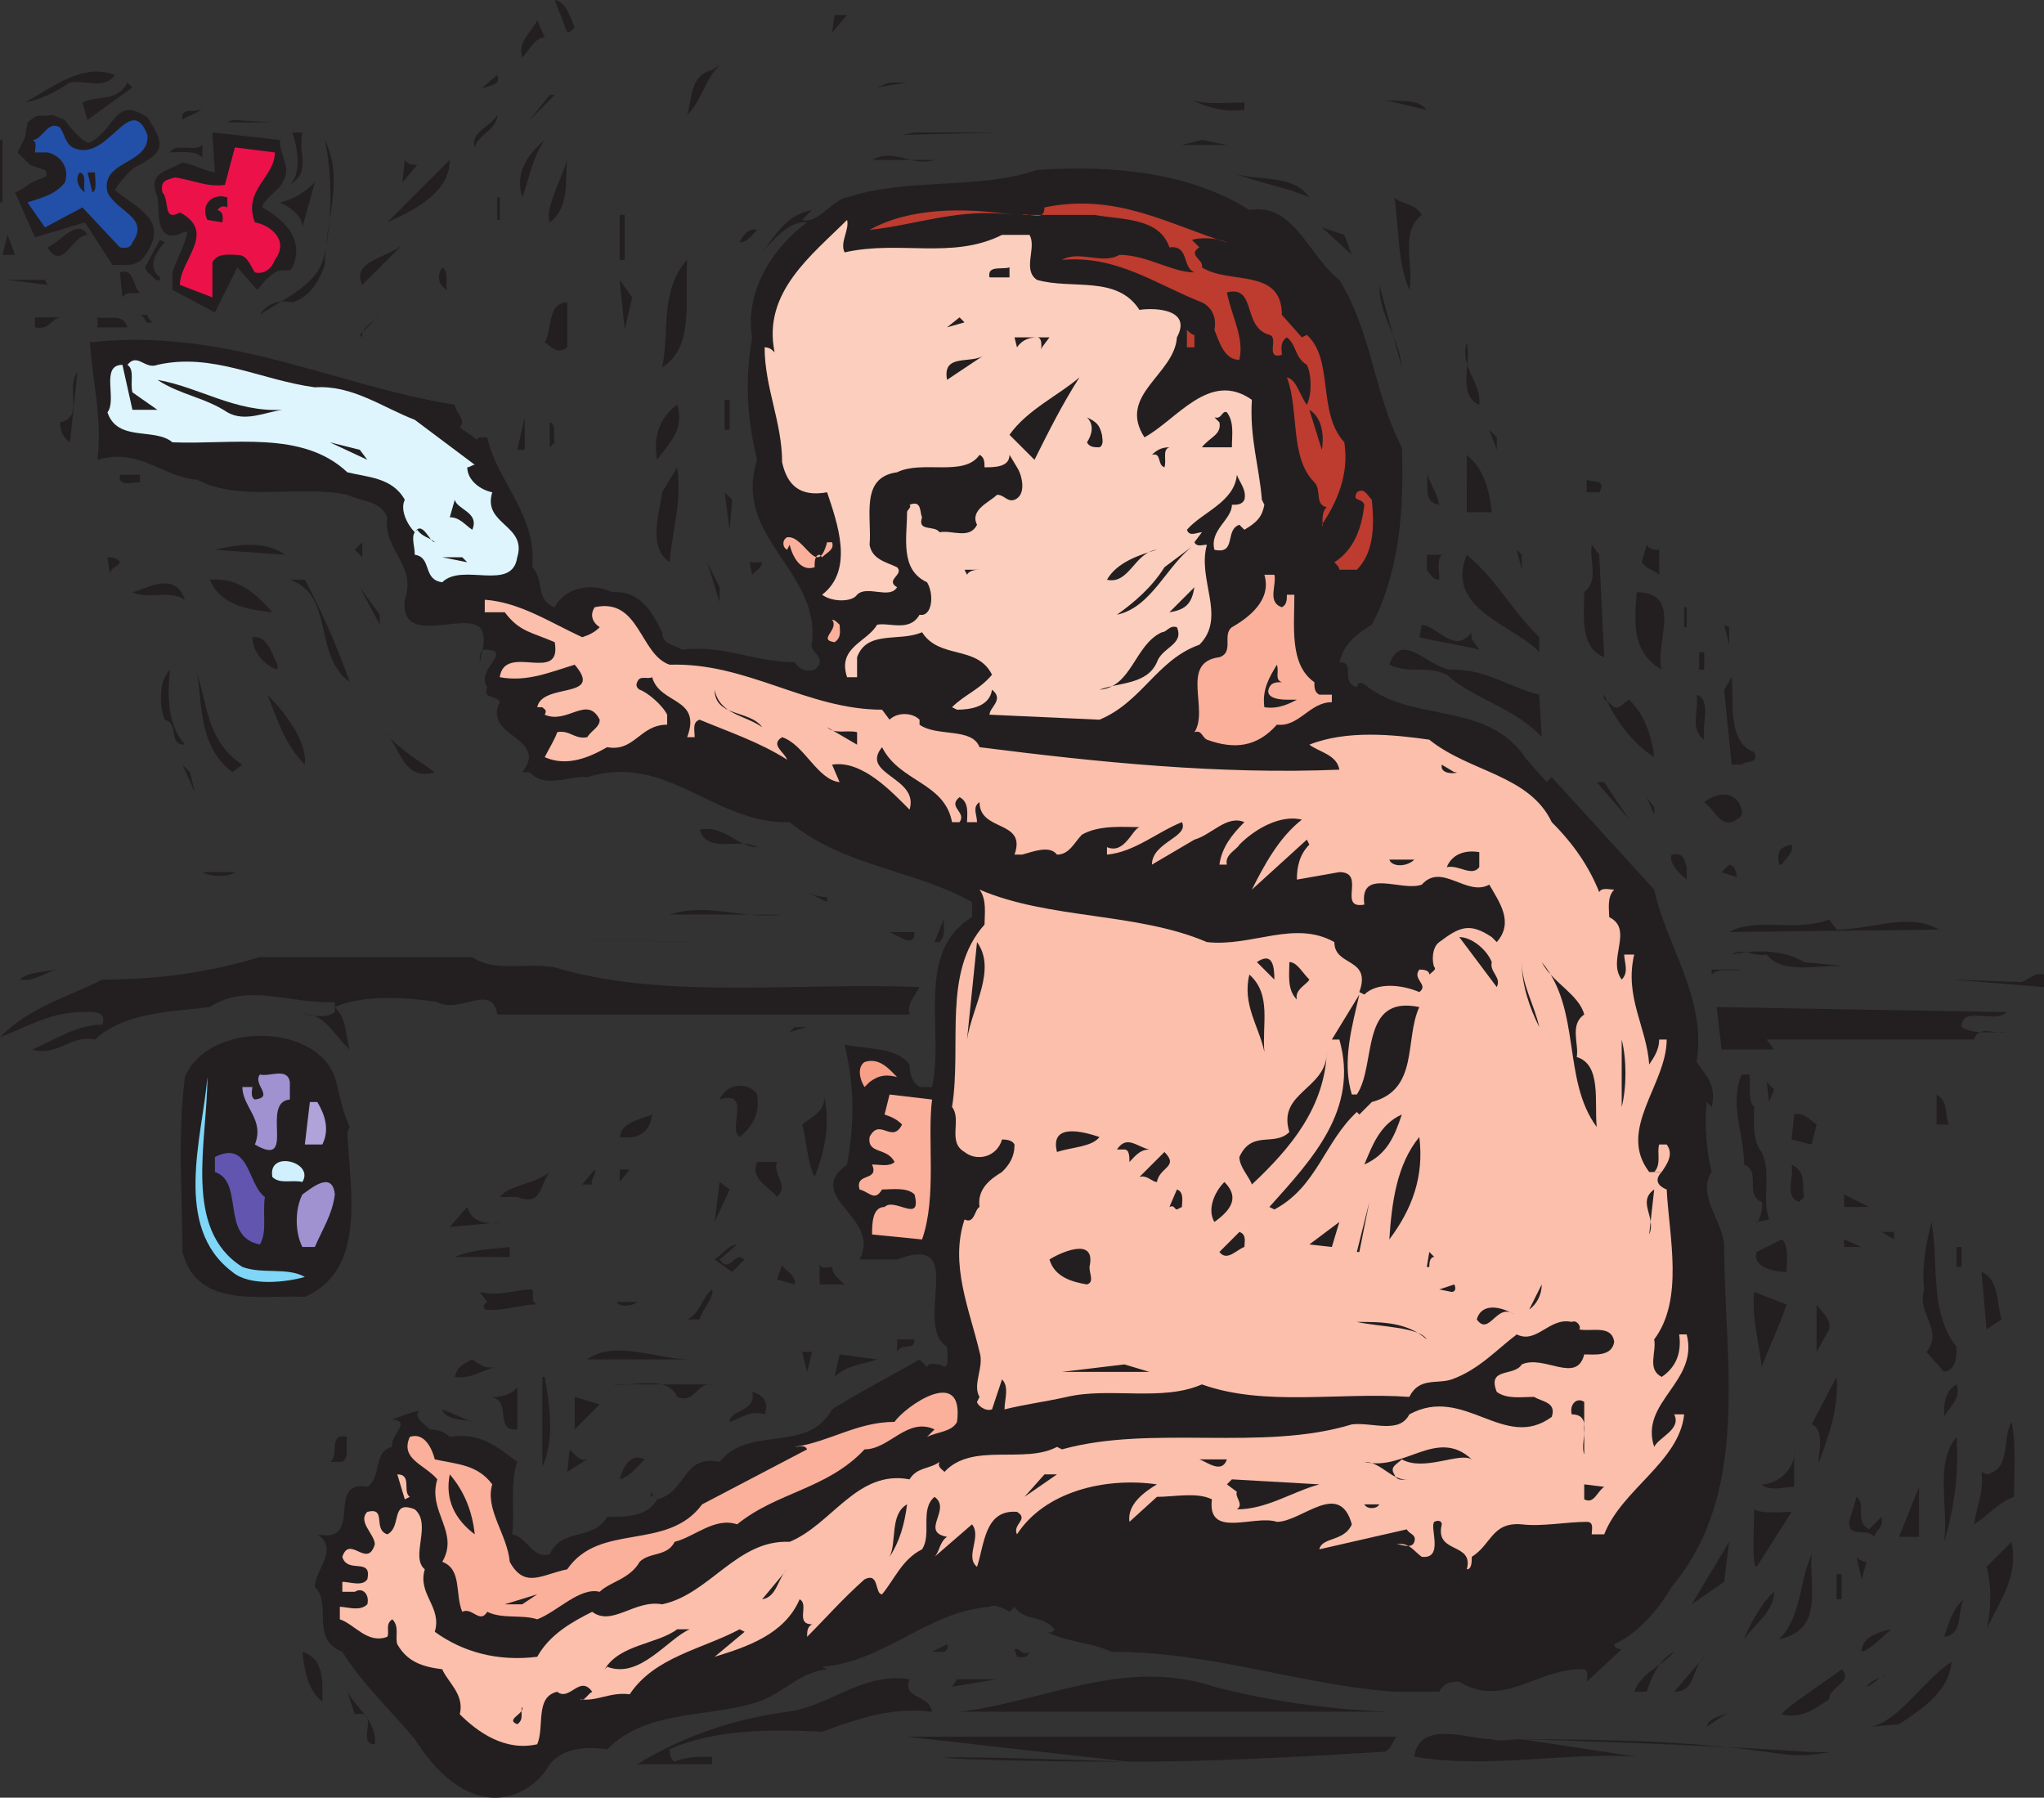 <svg xmlns="http://www.w3.org/2000/svg" width="613.5" height="539.544"><rect width="100%" height="100%" fill="#333333" stroke="none"/><path fill="#231f20" fill-rule="evenodd" d="M172.5 8.25c-.75.75-1.5 1.5-2.25 1.5L166.5 0c3.75.75 4.5 5.25 6 8.25m77.25 1.5.75-5.25h3.75zm-86.25 1.5c-3 0-4.5 3.75-6.75 6-1.5-5.25 3-7.5 4.5-11.25l2.25 5.25m42.75 23.25c1.5-4.5.75-12 7.5-13.5l2.25-1.5c-4.5 4.5-5.25 10.5-9.75 15M34.5 22.5c-3 4.5-9 1.5-13.5 2.25-4.5 3-9 5.25-13.5 6 8.25-4.5 17.25-12 27-8.25M144 27l5.25-4.5c1.5 3.75-3.75 3-5.25 4.5M26.25 36l-1.5-5.25c4.5-2.25 10.5 0 13.5-6l1.5 1.5L26.25 36m237-9.75 3.75-1.5h5.25zM159 36l6-7.5h1.5zm214.5-5.25V33c-6 .75-11.25-.75-15.75-3 4.5 1.5 10.5.75 15.75.75M428.25 33l-12.75-3c4.5.75 9.75-.75 12.75 3m-373.5 3c-.75-4.5 4.5-1.5 6-3.75-1.5 2.25-4.5 2.25-6 3.75m87.75 8.25c-1.5-4.5 4.5-6 6.75-9.75 0 4.5-6 6-6.75 9.75"/><path fill="#231f20" fill-rule="evenodd" d="M11.25 54c1.5-.75 3.75-.75 2.25-3L9 49.5l-3.75-3.75 2.25-4.5.75-4.5c3.75-3 2.25-1.5 7.5-2.25L19.5 36c.75 1.5 6 7.5 7.5 6.75 7.5-3.75 7.5-14.25 17.25-7.5 6 9 4.5 10.5-3.75 15-1.5.75-5.25 5.25-6 6.75 6 5.25 15 8.25 10.5 17.25-3 6-5.25 5.25-11.25 5.25L25.5 66.75l-15 4.5-6-13.5c3.75-1.5 3-2.25 6.75-3.75"/><path fill="#2250a9" fill-rule="evenodd" d="M44.25 40.5c.75 9-14.25 7.5-12 17.25 3 6 12.75 7.5 7.5 15-.75 2.25-3 1.5-3.75 1.5l-11.25-12-11.25 6-5.25-7.5c4.5-1.5 8.25-2.25 11.25-6 1.5-4.5-1.5-8.25-5.25-9H10.5c0-1.5.75-3-.75-3.75 3 0 4.5-6 8.25-3.75 1.5 2.25 1.5 4.5 3.75 6C32.25 49.5 39 27 44.25 40.5"/><path fill="#231f20" fill-rule="evenodd" d="m68.25 36.75 1.5-.75 12 .75zm22.5 3C89.25 46.5 93.75 51 87 55.5c3.75-3.75 2.25-11.25.75-15.75h3m180 .75 3.75-.75h24.75zM0 42h.75v18.75H0V42m97.5 37.5C96 84 93 89.25 87.75 90.75c-3.75-.75-7.5 0-9.75 3.75 7.5-5.25 18-9 19.5-18.75 2.25-10.5 2.25-23.25 0-33.75 6 12 0 24.75 0 37.5m59.25-20.25c-2.25-7.5 1.5-12.75 6.75-17.25-3.75 5.25-4.5 11.25-6.75 17.25m198-15.75 6-1.5 7.5 1.5zm-294 3.75C58.5 45 54 45.75 51 45.75c1.5-3 7.5 0 9.75-2.25v3.75"/><path fill="#231f20" fill-rule="evenodd" d="M51.75 81.75c1.5-4.5 3.75-8.25 4.5-12 0-.75-3 .75-3 .75-6.75 1.5-5.25-6.75-6-11.25-3-7.5 2.25-7.5 7.5-10.5 3.75.75 6 2.25 9.75 3l-.75-12L84 42c0 5.25 3.75 8.25.75 12.75-.75 2.25-6 5.25-6 7.5 6.75 3.75 12.75 9.75 9 18-1.5 3-3-3-10.5 6.75l-6-6.75-6.75 13.5L51.75 87v-5.25"/><path fill="#ed114a" fill-rule="evenodd" d="M82.5 45.75c0 7.5-9.75 11.25-6 21C81 67.5 87 72 82.5 78c-.75 2.25-3 4.5-6 3.75-1.5-2.25-2.25-5.25-5.25-5.25-2.25 0-6-.75-7.5 2.25v10.5L54 85.5c0-7.5 11.25-15.75 0-21.75-5.25 3-3-3.75-5.25-6C48 54 50.25 54 52.5 53.25c5.25.75 9.75 3 15 2.25l3-11.25 12 1.5"/><path fill="#231f20" fill-rule="evenodd" d="M280.5 48h-18.75c6.75-3.75 12 2.25 18.75 0m-155.25 1.5-4.5 5.25.75-6.75c.75 1.5 3 1.5 3.75 1.5m-9 17.25L135 48c0 9.75-10.5 15-18.75 18.75m48.75 0c-1.5-3.75 3-12 5.25-18.75-.75 6.75.75 14.25-5.25 18.75m-27 61.5 5.25 3.75c0-.75.75-.75 3-.75 3 13.5 15 23.25 13.5 39 3.75 3.75.75 9.75 6.75 12 3-6 11.25-7.5 17.25-4.5 8.25-.75 12 6 15 12 0 3.75 3.75 3.75 6 5.25 12.75-1.5 21.75 3.75 33.75 3.75 1.5 2.25 3.75 3 6 2.25 4.5-3.75-2.25-5.25-.75-8.25 2.25-21.75-24-31.5-16.5-54.75-3-12-3.75-24-1.5-36.75C223.5 88.5 231 75 242.25 66.75c-4.5-.75-9.75 4.5-13.5 9 4.5-6 7.5-11.25 15-12.75l-3 3c4.5 1.5 9-6 13.5-6.75 18-6 39.75-2.25 57-8.25 23.25-1.5 45.75.75 63.75 12 13.5-2.25 18 14.25 27 21 9.75 15.75 10.5 34.5 18.75 50.25.75 18.75-.75 37.5-9 53.25-3.75 2.25-8.25 5.25-9.75 11.25 5.25 0 0 6 5.25 7.5.75-3 3 0 4.5.75 14.25 9.75 35.25 3.75 46.5 21l6 6.75 1.5-1.5L496.5 267c3.75 17.25 15.75 32.25 12.75 51.75 3 4.5 6 6.75 4.5 13.5l-1.5-1.5c-.75 6.75 0 15 1.5 21-4.5 6.75 3 14.25 3.75 21.75 0 34.5 8.25 74.25-15.75 102.75-3.75 6.75-10.5 14.25-17.25 17.25 0 .75.75 1.5 2.25 1.5l-10.5 9.75c0-.75.75-3-.75-3.75-13.5-.75-24 12-37.5 3.75-2.25 0-4.5 0-6 3h-13.5c-29.25-2.25-54.75-12-84.75-12-6.75-3-15-3-21-6.75-2.25-2.25 2.25 3 3.75 0-3.75-4.5-9-2.25-12-6.75l-1.5 1.5c2.25 1.5-3.75-3-6-1.5-18.75 1.5-31.5 16.5-50.25 18l1.5.75c-7.5.75-12 6-18.75 9-15 6-34.5 2.25-47.25 15-6-.75-12.75-.75-17.25 4.5-5.25 9.75-23.25 19.5-40.5-7.5-6.75-8.25-15.75-16.5-21.75-26.25-9.75-3.75-3-14.25-8.25-19.5 0-5.25 7.5-11.25.75-15.75 14.25 3 2.25-16.5 15-14.25 4.5-3 1.5-10.5 7.5-12-.75-3.75 6-7.5 0-8.25 12-4.5 6.75-1.5 7.5-1.5 0 1.5 2.25 3 3.75 4.5 2.25 0 4.5.75 6 2.25 9-1.5 14.25 3 20.25 7.5-2.25 6.75-.75 14.25-1.5 21.75 4.5.75 6 7.5 11.25 6 3.75-8.25 12.75-3.75 17.25-11.25 6 0 12 0 15-5.25-.75-.75-1.5-1.5-2.25-.75l.75-1.5c0 1.5.75 1.5 1.5 2.25 9-2.25 7.5-13.5 18.75-11.25 9-11.25 26.25-2.25 33.75-15.75 8.25-5.25 17.25-9.75 26.25-15l2.25 2.25c.75-1.5 2.25-.75 3.75-.75l1.5.75c1.5-.75.75-3.75.75-6-10.5-6.75 6.75-34.5-15-26.25H258c6.75-12.75-17.25-18.75-3.75-28.5 2.25-12.75 2.25-23.25-.75-36 6.75 1.5 15.75.75 19.5 6 0 3 .75 5.25 3 6.75h3.75c3.75-17.25-5.25-40.5 12-51v-4.5c-17.25-9.75-38.25-10.5-54.75-24-22.5.75-36.75-21-60.75-13.5-4.5-.75-12.75 3.75-17.25-1.5h-2.25c8.25-10.5-12-10.5-6.75-21-.75-2.25-5.25-.75-3.75-4.5C142.5 201 154.5 195 145.5 195c-1.5 0-1.5 2.25-1.5 3.75.75-3.75 2.25-7.5 0-10.5-5.25-4.5-24 6-22.5-8.25 3.75-10.5-6.75-15-5.25-24.75-2.25-5.25-7.5-4.5-12-6.75-14.25-3-32.25 2.25-45-4.5-10.5-.75-17.25-9.75-30-6 1.5-12.75-1.5-23.25-2.25-35.25 41.25-4.5 72.75 12.75 109.5 18.75 0 2.25 3.75 4.5 1.5 6.75"/><path fill="#def5fd" fill-rule="evenodd" d="m142.5 139.5-18-13.5c-9.75-3.75-18.75-10.5-30-9.75-16.5-2.25-30.75-10.5-47.25-6.75-3.75 1.5-6-3.75-9 0 2.25 1.5.75 5.25 1.5 8.25l7.5 5.25h-7.5l-3-13.5c-6.75 0-1.5 10.5-4.5 14.25 3 9 14.25 4.5 19.5 9 18 .75 39-3.75 52.5 9 6 1.5 13.5 1.5 17.25 8.25-1.5 3 .75 7.5 3 9.75 2.25-3.75 4.5 3 6 3-1.5-1.5-3.75-1.5-5.25-3.75-2.25 1.5-.75 4.5-.75 7.5 5.25.75 2.25 7.5 8.25 8.25 6-6 21 3 22.5-7.5 3-9.75-10.5-9.75-7.5-19.5-3.75-.75-7.5-3.75-7.5-7.5.75 0 1.5-.75 2.25-.75"/><path fill="#231f20" fill-rule="evenodd" d="M28.5 51.75c0 2.25.75 5.25-.75 6l-1.5-6h2.25m364.5 7.5c-6.75-3-15.75-4.5-23.25-7.5 7.5 3 18 0 23.25 7.5m-302.25 9c0-3.75-3.75-6-6.75-7.5 3.75-.75 7.5-3 10.5-6l-3.75 13.5m-22.5-6c-1.5-.75-2.25 0-3 .75 2.25.75 1.5 3 1.5 3.75l-4.5-.75c-2.25-4.5 1.5-8.25 6-6.75v3m81-3h.75V66h-.75v-6.75m277.5 5.25C420 69.75 424.5 79.5 423 87c-3.75-9-3-18.75-4.5-27.75 2.25 2.25 6 1.5 8.25 5.25"/><path fill="#be3b2f" fill-rule="evenodd" d="M368.25 72.75c-3-1.5-8.25-1.5-10.5-.75l2.25 2.25c-3.75 2.25 1.5 3.75.75 6 8.25 5.25 24 0 24 14.25l6 6.75 1.5-.75c8.25 7.5 3 23.25 11.25 32.25 1.5 9.75-2.25 18-6.75 24.75.75 2.25-.75-3.75 1.5-5.25-3.75-.75-1.5-5.25-3.75-7.5-7.5-7.5-4.5-21.75-8.25-31.5 3 .75 3.75 5.25 6 8.25 1.5-3 1.5-9 0-12-3.75-2.25-3-6-6-8.25-2.25 1.5-1.5 3.75-1.5 5.25-5.25 1.5-.75-5.25-3.75-6-8.25-2.25-3.75-15-12.75-12.75 1.5 7.5 5.25 13.5 3.75 20.25-4.5 0-6-5.25-7.5-9 .75-3.75-.75-6.75-3.75-8.25-13.5-5.25-25.5-14.25-42-12.75 5.25-3 12 1.5 17.25-1.5 8.25 0 15.75 5.25 22.5 5.25-3.75-1.5-1.5-8.25-7.5-7.5-3-9-14.25-8.25-22.5-9.75h-21.75c2.25-.75 6.75 2.25 6.75-2.25 21.75-4.5 37.5 5.25 54.75 10.5M304.5 64.5c-16.5-2.25-29.25 3-43.5 4.5 12-6.75 28.5-6.75 43.5-4.5"/><path fill="#231f20" fill-rule="evenodd" d="M186 64.5h1.5V78H186V64.5"/><path fill="#fccebe" fill-rule="evenodd" d="M253.5 75.75C270 72 285.75 78 300.75 70.5H309c2.25 3.75-2.25 10.5 2.25 13.5 10.5 3 24-1.5 30.75 9 5.25-.75 15.75 0 11.25 8.25-.75 11.25-18 17.25-9.75 30C353.25 126 363 111 375.75 120c-.75 11.25 2.25 20.25 3 30l.75 1.5c-.75 3.75-2.25 5.25-6 7.5l-1.5-1.5c-4.5 1.5-.75 9-7.5 7.5-1.5-6 5.25-9 5.25-13.5 1.5 0 3 0 3.75-1.5.75-3-1.5-5.25-2.25-7.5-.75 8.25-10.5 11.25-15 16.5.75 2.25 3 .75 4.5.75l-2.25 3c.75 1.5 2.25.75 3.75.75-3 10.5 6 21.75-2.25 30-12.75 4.5-17.25 17.25-30 22.5l-33-1.5c0-2.25 4.5-4.5.75-7.5-.75 5.25-6.75 6-10.5 6l-1.5-.75c3.75-3.75 8.25-5.25 12-9.75-4.5-9-15.75-4.5-21-12.75-6.75 3-16.5-.75-19.5 7.5v6h-3c-3-9 6-10.5 9-15.75 3.75-.75 9.75 2.25 12.75-3 3.75.75 4.5-6 2.25-9.75-8.25-3.75-6-13.5-6-21 0-.75 1.5-1.5.75-2.25 3.75-1.5 3 2.25 3.75 3.75-1.5 4.5 3.75 2.25 5.25 4.5 3.75-.75 9 2.25 11.25-2.25-2.25-4.5 3.75-6.75 6-9 2.25 0 3 2.25 5.25 1.5 3.75-1.5 2.25-7.5.75-9.75L303 136.5c0 3.75-4.5 3.75-7.5 3.75 0-1.5 0-3-1.5-3.75-4.5 6.75-17.25 1.5-24.75 5.25-11.25 1.5-7.5 13.5-8.25 21.75.75 4.5 5.25 5.25 8.25 6.75 2.25 2.25-3.75 3.75 0 6-2.25 3.75-9-.75-12 2.25-1.5 2.25-7.5 2.25-10.5 0 9.75-7.5 4.5-21.75 1.5-30.75-8.25 1.5-12-2.25-13.5-9 0-12-5.25-22.5-5.25-34.5 1.5 0 2.25.75 3 1.5-3.75-18 11.25-29.25 21.75-39.75.75 3-2.25 6.75-.75 9.75"/><path fill="#231f20" fill-rule="evenodd" d="M26.25 70.5c-4.5 0-7.5 11.25-12 3.75 3.75-1.5 9-9 12-3.75m379.5 6-9-8.25 6.75 2.25zM227.25 69c-1.5 1.5-3 3.75-5.25 3.75.75-1.5 2.25-4.5 5.25-3.75M.75 76.5l1.5-6 2.25 6zM48 83.25V84c-1.5.75-2.25-1.5-3.75-2.25l-.75-1.5L48 72l1.5.75c-3 3-5.25 7.5-1.5 10.5m60.75 2.25c-3.75-7.5 9-8.25 12.75-12.75L108.75 85.5m90 24.75C201 99.75 198 87 206.25 78c-.75 12 2.25 26.25-7.5 32.25M134.25 87c-3-1.5-3-4.5-1.5-6.75 2.25 1.5.75 4.5 1.5 6.75M25.5 57.75c-2.25-1.5-3-4.5-1.5-6 2.25.75.75 3.75 1.5 6M303 83.25h-6c-.75-3.75 3.75-2.25 6-3v3m-261 4.5c-1.5.75-3.75-.75-5.25 1.5l-.75-7.5c4.5-1.5 3.75 4.5 6 6M14.25 85.5l-12-1.5H13.5ZM187.5 99 186 84l3.75 5.25zm233.25 11.25c-.75-9-6.75-15-6.75-24.75l6.75 24.75m-250.5-6c-3 2.25-4.5 0-6.75-1.5 2.25-3.75.75-12 6.75-12v13.5m-126-9.75c0 .75.75 1.5 1.5 2.25-3 .75-1.5-1.5-3.75-2.25h2.25m64.5 6.75-.75-.75 6-6c-.75 1.5-6 3.75-5.25 6.75m-90.75-6c-3 .75-3 3.75-7.5 3v-3H18m20.25 3h-9v-3c3.75.75 7.5-1.5 9 3m246 0 3.75-3 1.5 1.5zm0 0"/><path fill="#be3b2f" fill-rule="evenodd" d="M358.5 100.5v3.75h-2.25V99c.75.75 1.5 1.5 2.25 1.5"/><path fill="#231f20" fill-rule="evenodd" d="M312.75 104.25c-.75 2.25.75-3-1.5-3s-4.5.75-6 3l-.75-3H315l-2.25 3m-125.25-1.5-1.5 13.5 1.5-13.5M444 121.5c-6.75-3-2.25-12-3.75-18.75-2.25 7.5 4.5 12 3.75 18.75M284.25 114c-1.5-8.25 7.5-4.5 11.25-7.5l-11.25 7.5M21 132.75c-2.25-1.5-3-3.75-3-6 7.5-1.5 1.5-10.5 5.25-15l-2.25 21M310.5 138l-7.5-7.5c5.25-7.5 15-12 21-17.25-5.25 8.25-9 15.75-13.5 24.75M84.75 123c-5.25.75-11.25 3.75-16.5.75-6.75-4.5-14.25-5.25-21-9.75 12.75 2.25 23.25 9.75 37.5 9m132.75-3h1.5v9h-1.5v-9m-20.25 18c-1.5-7.5 1.5-13.5 6-16.5 2.25 7.5-2.25 11.25-6 16.5m199.5-3L393 123c3.75 2.25 4.5 7.5 3.75 12m-27-.75h-9c2.25-3 6-3.75 5.25-7.5l-1.5-1.5c2.25.75 2.25-2.25 3.75-1.5 2.25 3 1.5 6.75 1.5 10.5m-214.5.75 2.25-9.75V135Zm175.5-4.5c0 .75.75 3-.75 3.75-1.5 0-3 0-3.75-1.5 1.5-2.25 2.25-5.25 0-7.5 3 1.5 3.75 2.25 4.5 5.25m-164.25 2.25-1.5 1.5v-7.5c2.25.75.75 3.75 1.5 6M449.25 135l-2.25-6 2.25 2.25zm-339 3L99 132.75l9 2.25ZM351 134.25c-2.25.75-.75 3.75-1.5 6-2.25-.75-.75-4.5-3.75-3.75 1.5-1.5 3-2.25 5.25-2.25m96.75 19.5h-7.5V136.5c5.25 4.5 6.75 10.5 7.5 17.25m-246.75 15c-6.75-4.5-3-15-2.25-21l4.5-7.5c1.5 10.5-1.5 18.75-2.25 28.5m231-17.25c-5.25-.75-3-6.75-3.75-9.75.75 3 3 6 3.75 9.75m-390-6.75c-2.25 0-6.75 1.5-6-2.25h6v2.25m438 3h-3.75V144c2.25.75 6 0 3.75 3.75M219 159l-1.5-11.25 2.25 2.25zm0 0"/><path fill="#be3b2f" fill-rule="evenodd" d="M411.75 150c.75 7.5.75 15.75-4.5 21H402c0-.75-.75-1.5-1.5-2.25 6-3.75 8.25-10.5 9-17.25-.75-2.25-3.75-.75-2.25-3.75 2.25-1.5 3 .75 4.5 2.25"/><path fill="#231f20" fill-rule="evenodd" d="M141.75 159c-2.25-1.5-3.75-3.75-6.75-3.75l1.5-5.25c.75 3 7.5 3.75 5.25 9"/><path fill="#fab09b" fill-rule="evenodd" d="M248.25 162.75h1.5c.75 2.25-1.5 3-3 4.5l-.75-.75c-1.5 0-1.5 2.25-1.5 3.75-4.5 1.5-6.75-3.75-7.5-6.75l-.75 1.5c-1.5-.75-1.5-3 0-3.75 5.25-.75 9 12.75 12 1.5"/><path fill="#231f20" fill-rule="evenodd" d="m106.5 165 2.25-2.25v4.5zm-21 1.5-21-1.5c6-1.5 15-3 21 1.5m249.75 18c5.25-3.75 10.5-8.25 14.25-14.25l9-6.75c-8.25 6-12.75 18.75-23.25 21m146.25 12.75c-7.5-3-6-12.75-6-19.5 4.5-3.75 1.5-9 2.25-14.25l2.25 3 1.5 30.75M498 165v7.5c-1.5-1.5-3.75-1.5-5.25-3.75l1.5-5.25c.75 1.5 2.25 1.5 3.75 1.5m-150.75 0c-6.75.75-8.25 10.5-15 9 3-5.25 9.75-7.5 15-9m109.5 6-1.5-6 1.5 1.5zm-24-4.5c-1.5 1.5-.75 4.5-.75 7.5-2.25 0-3-2.25-3.75-3v-4.5h4.5M462 191.25v4.5c-7.5-8.25-28.5-12.75-21.75-29.25 9 7.5 12.75 15.75 21.75 24.75m-426-22.5c-.75 1.5-3 1.5-3 3.75l-.75-5.25c.75 0 3 0 3.75 1.5m104.25 0-7.5-1.5h6zm75.75 12-3.75-12 3.75 7.5zm12.75-12c0 1.5-1.5 2.25-3 3.75l-.75-3.75h3.75M294 171c-.75 0-3 0-3.75 1.5l-.75-1.5h4.5"/><path fill="#fab09b" fill-rule="evenodd" d="M382.5 172.5c.75 3-2.25 8.25 2.25 9.75 1.5-.75 1.5-2.25 1.5-3.75h2.25c0 9.75-1.5 21 6 26.25 0 1.5 0 3 1.5 3.75h3.75v2.25c-6.75 0-9.75 7.5-16.5 6.75-6 6.75-12.75 7.5-21 4.5-1.5-.75-1.5-3-3.75-2.25 4.5-6.75-4.5-21 7.5-22.5 4.5-1.5.75-6.75 3.75-9 5.25-3 12-8.25 9.75-15.75h3"/><path fill="#231f20" fill-rule="evenodd" d="M81.75 183.75C74.25 183 66 181.5 63 174c8.25-.75 13.5 3.75 18.75 9.75M91.5 174c5.25 9.75 9.75 20.25 13.5 30.75-11.25-8.25-4.5-26.25-18-30.75h4.5m-36 6c-4.5-3-11.25 0-15.75-2.25C43.5 177 52.5 171 55.5 180m58.5 7.5-6-11.25 6 8.25zm237-3.75 7.5-7.5c-.75 4.5-2.25 6.75-7.5 7.5M498.75 201c-9-5.25-8.25-14.25-7.5-23.25 14.25 0 5.25 15.75 7.5 23.25"/><path fill="#fbbfac" fill-rule="evenodd" d="M498.75 351.75c-1.5 1.5-2.25 3.75 1.5 5.25.75 14.25 5.25 33-3.75 45 .75 3.75-2.25 9 2.25 11.25 4.5-3 6-7.5 5.25-12.75h2.25c3.75 14.25-14.25 20.25-9.75 33.75 1.5-3 8.25-5.25 6-9.75h3c-1.5 14.25-18.75 22.5-24 36h-3.75c0-1.5.75-3.75-1.5-3.75-6 0-13.5 1.5-19.5.75-9-.75-9 6-15 9.75 0 1.5 0 3.75-1.5 3.75 2.25-8.25-9.75-4.5-7.5-13.5 0-.75-.75-1.5-2.25-.75-1.5 1.5 3 11.25-3.75 10.5-2.25-1.5-3.75-4.5-7.5-3.75 1.5 0 4.5 1.5 5.25-.75s-1.5-2.25-2.25-3.75L396 465c.75-3.75 7.5-2.25 9.75-7.5-3.75-13.5-15-.75-22.5-.75-6.75-2.25-21 5.25-19.5-6.75-4.5-2.25-11.25-.75-16.5-.75l-8.25 7.5c-.75-5.25 4.5-9 8.25-11.25-15.75-2.25-33.75 2.25-42 15-1.5-3 3.75-4.5 0-6.75-9.75-.75-9.75 9.75-12 16.5-3.75-3 1.5-9-1.5-12.75l-11.25 9.75c1.5-1.5 1.5-4.5 3.75-6-8.25-1.5 1.5-8.25-3.75-12-4.5 3.75-.75 11.25-3.75 15.75-6 3-8.25 9-12 13.5-2.25 0-.75-6.75-5.25-4.5-6.75 6-11.25 11.25-17.25 17.25 0-1.5 0-3 1.5-3.75-5.25 0-.75-6-3.75-7.5-4.5 10.5-15.75 14.25-25.5 17.25l9-7.5-1.5-.75c-11.25 6-25.5 8.25-33 19.5-6-.75-9.75 2.25-15 1.5 1.5.75 2.25-1.5 3.75-2.25-3.75-5.25-6.75 3-10.5 0-6.75 1.5-3.75 10.5-6 15.75-9.75 2.25-18-3.75-23.25-9 1.5-6-3.75-9.75-5.25-13.5-6-.75-10.5-2.25-13.5-7.5-.75-2.25.75-5.25-1.5-7.5-2.25 1.5-.75 3.75-1.5 5.25-6 2.25-9.75-3.75-14.25-5.25v-3.75c2.25 0 6 1.5 8.25-.75.75-3-1.5-5.25-3.75-3.75h-3.75v-3c2.25 0 6 1.5 7.5-.75 1.5-6.75-6-1.5-7.5-6.75 2.25-6.75 7.5 3.75 9.75-3.75 0-3-5.25-6.75-2.25-9.75 6-1.5 1.5 5.25 6 6.75 4.5-2.25.75-10.5 8.25-7.5 5.25 4.5-1.5 14.25 3 18-2.25 7.5 5.25 11.25 3 18.75 8.25 6 18.75 9 30.75 7.5 3.75-6.75 10.5-10.5 16.5-13.5 6 4.5 12.75-3.75 21-2.25 14.25-3 22.5-19.5 38.25-18.75 12.75-5.25 20.25-21.75 36-18.75 2.25-3.75 6-3 9-5.25-.75 1.5.75 2.25 1.5 3 8.25-9 24-2.25 33.75-7.5l1.5.75c27-7.5 60 .75 87-7.5 6-.75 14.25 3 17.25-3 16.5-9 28.5 11.25 42.75.75 1.5-4.5-3-4.5-5.25-6-3.75 0-8.25.75-11.25-1.5-3-7.5 5.25-4.5 7.5-8.25 6.75-3 16.5 6 18.75-3 3 0 8.25.75 9-3.75-.75-5.25-6.75-3-10.5-3.75.75-.75-.75-3-2.25-2.25-6.75-1.5-10.5 6.75-16.5 3.75-6 4.5-11.25 10.5-19.5 13.5-4.5 1.5-9.75-.75-12.75 5.25-21-1.5-43.5 3-62.25-3.75-12 5.25-27.75.75-40.5 3.75-6.75 1.5-12.75 2.25-18.75 3.75 0-3 1.5-6.75-.75-9l-3 9c-2.25.75-4.5-1.5-4.5-2.25l.75-1.5c-2.25-3.75 1.5-9 0-13.5-3-12.75-9-26.25-4.5-39.75 3 1.5 3-3 4.5-3.75-.75-5.25 3-8.25 6.75-10.5h198m-198 0c2.25-2.25 3.75-4.5 3.75-8.25-.75-1.5-3-1.5-3.75-1.5-1.5 5.25-7.5 6.75-11.25 3.75-5.25-3-.75-9.75-3.75-13.5 3-18.75-3-40.5 9.75-54.75 0-3 .75-7.5-1.5-10.5 21 9 47.25 6.75 68.25 15.75 13.5 1.5 26.25-6.75 38.25 0 0 7.5 11.25 4.5 7.5 15l1.5.75c3.75-3.75 11.25-3 16.5-.75 3-2.25-2.25-3.75 0-6.75.75 0 3 0 3 1.5.75-.75 2.25-1.5 1.5-2.25-.75-1.5-.75-6 1.5-7.5 6-4.5 9-6 15.75-1.5l1.5 1.5c5.25-6 .75-12-2.25-17.25-6.75 3.75-14.25-6.75-20.25 0-6 2.25-18.75-5.25-17.25 6-8.25 1.5.75-9.75-7.5-9.75L389.25 264c0-3.75.75-7.5 3.75-10.5l-.75-1.5-16.5 15c3.75-7.5 8.25-15.75 15-21-6-1.5-13.5 2.25-18.75 7.5-.75 1.5-4.5 3-3.75 6H366c.75-5.25 3.75-9 7.5-12.75-5.25-2.25-9.75 3.75-15 5.25l-12.75 7.5c0-6.75 11.25-8.25 9-12.75-7.5 3-14.25 9-22.5 9.75v-2.25c5.25 2.25 7.5-5.25 9.75-6-4.5 0-12-.75-17.25 2.25-2.25 2.25-3.75 6-7.5 6-2.25-3-7.5-.75-10.5 0h-2.25c3.75-10.5-10.5-6.75-10.5-15.75-2.25 1.5-.75 3.75-.75 6h-3c0-2.25.75-6-2.25-7.5-3.75 3 2.25 4.5 0 7.5h-2.25c-2.25-12-15.75-12-21-22.5-6.75 8.25 11.25 9 8.25 18.75-5.25-5.25-14.25-15-23.25-13.5l2.25 5.25c-6.75-.75-10.5-11.25-17.25-13.5-3.75 2.25.75 4.5 1.5 6.75-8.25-5.25-17.25-8.25-26.25-12-2.25.75-1.5 3-1.5 5.25h-2.25c4.5-12-8.25-9.75-10.5-18-1.5.75-3.75-.75-4.5 1.5-.75 1.5.75 2.25.75 2.25 2.25.75 6.75 4.5 8.25 7.5v3c-8.25 0-9.75 8.25-18 6.75-5.25 3-12 6-18.75 3 1.5-3 3-5.25 3.75-7.5 3.75-.75 5.25 2.25 9 1.5 1.5-2.25 3.75-3 3.75-5.25-3.75-7.5-9.75 1.5-16.5-1.5.75-1.5 0-1.5-.75-2.25h-1.5c1.5-7.5 20.25-2.25 11.25-12.75-7.5 2.25-14.25 5.25-22.5 3.75 1.5-10.5 18.75 2.25 16.5-10.5-6.75-3-10.5-3-15-9h-6V180c10.5.75 19.5 6.75 29.25 11.25 2.25-.75 3.75-1.5 5.25-3-2.25-1.5-3-3.75-1.5-6 13.5-3 13.5 14.25 22.5 17.25 23.25-.75 41.25 13.5 63.75 13.5l2.25 3c2.25-2.25 6.75-2.25 9 0v1.5c5.25 3.75 15.75.75 18 6.75 35.25 4.5 72 8.25 108 6.75-.75-4.5-6-5.25-9-7.5 11.25-4.5 25.5-3 36-1.5 12 9.75 30 10.5 36.75 24.75 6.75 6.75 11.25 13.5 14.25 21 .75-1.5 3-.75 4.5-.75-2.25 2.25-1.5 6-1.5 8.25 7.5 3.75-.75 12.75 3.75 18.75 2.25-2.25.75-5.25.75-7.5h3c-3 12.75 3.75 21.75 4.5 33 1.5-2.25 3-4.5 3-7.5h2.25c0 13.5-15 27-5.25 39.75H300.75"/><path fill="#fbbfac" fill-rule="evenodd" d="M496.5 351.75c2.25-2.25.75-6 1.5-8.25h2.25c2.25 3 0 6-1.5 8.25h-2.25"/><path fill="#231f20" fill-rule="evenodd" d="M505.5 182.25h.75v6h-.75v-6"/><path fill="#fab09b" fill-rule="evenodd" d="M252 187.5c0 1.5.75 3.75-1.5 5.25-5.25-.75 1.5-3.75-.75-6.75.75 0 1.5.75 2.25 1.5"/><path fill="#231f20" fill-rule="evenodd" d="M441.75 189.75c-.75 2.25 1.5 3.75 2.25 5.25-6-1.5-12-2.25-18-3.75l.75-3.75c5.25.75 9.75 9 15 2.25M519 193.5l-1.5-6 1.5.75zm-165.75-5.25c2.25 5.25-4.5 6-6 10.5-3 6.75-11.25 6-17.25 8.25 9.75-.75 10.5-13.5 18.75-17.25 1.5 0 2.25-2.25 4.5-1.5m-270 11.25v1.5c-4.5-1.5-7.5-6-7.5-9.75 4.5-.75 6 5.25 7.5 8.25m378.75 9 .75 12.75c-8.25-9-20.25-11.25-28.5-18.75-6.75-3-10.5 0-17.25-3 3.75-11.25 12.75 2.25 19.5 1.5 9.75 0 16.5 5.25 25.5 7.5m7.5-12.75.75 5.25-.75-5.25m40.5 0h1.5V201H510v-5.25m-125.25 9c-1.5 0-3 0-3.75 1.5-1.5 3 2.25 3.75 5.25 3.75h3c-1.5.75-5.25 3-9.75 2.25-.75-5.25 1.5-9 3.75-12.75.75 2.25-.75 4.5 1.5 5.25M55.5 223.5c-5.25 0-1.5-6-6-7.5-1.5-3-2.25-11.25 1.5-15-.75 8.25-.75 16.5 4.5 22.5m17.25 6-3 2.25c-9.75-7.5-9-18.75-10.5-29.25 3 9 3 20.25 13.5 27m453.75-3.75c1.5 3.75-2.25 2.25-3.75 3.75h-3L517.5 207l2.25-3.75c.75 6.75-1.5 19.5 6.75 22.5m-297.75-7.5C223.5 214.5 216 214.5 214.5 207c0 8.25 10.5 6 14.25 11.25M91.5 229.5c-6-6-8.25-13.5-11.25-21 4.5 4.5 12 13.5 11.25 21m393-17.25c1.5.75 3-1.5 4.5-2.25 4.5 4.5 6.75 10.5 7.5 17.25-6-3.75-12-11.25-15-18.75-.75 1.5 1.5 2.25 3 3.75m27 9.75c-4.5-3-1.5-9-2.25-13.5 4.5 1.5 1.5 9 2.25 13.5m-35.25-6 1.5 3.75-1.5-3.75m-219 3.75v3.75l-9-5.25c2.25 2.25 6 .75 9 1.5m-126.75 12c-9.75 3-10.5-8.25-15-12 4.5 5.25 9.75 8.25 15 12m-72 6-3.75-8.25 2.25 2.25zm378-6c3 0-4.5 1.5-3.75-2.25l3.75 2.25M489 246l-9.75-11.25h2.25zm33.75-3c.75 2.25-1.5 3-3 3.75-3.75.75-5.25-3.75-8.25-6 3.75-3 9.75-3.75 11.25 2.25m-26.25 1.5-2.25-5.25 2.25 3zm-269.25 9.75c-5.25-3-15 2.25-17.25-5.25 7.5-1.5 11.25 5.25 17.25 5.25m310.5-.75c.75 2.25-1.5 3.75-3 6H534c-.75-3.75 0-5.25 3.75-6M444 260.25c-2.25 3-6-.75-9.75 0 1.5-3.75 5.25-5.25 9.75-4.5v4.5m62.25 0V264c2.25 1.5-6-3.75-4.5-7.5 3.75-.75 3.75 1.5 4.5 3.75M424.5 258c-2.25 2.25-6.75 2.25-7.5 0h7.5m96.75 5.25-4.5-1.5 2.25-2.25c1.5 0 2.25 2.25 2.25 3.75m-450.75-1.5c-1.5 1.5-7.5 1.5-9.75 0h9.75m177.75 7.5v1.5l-6-3c1.5.75 3.75 1.5 6 1.5m-13.5 5.25H201c11.25-3.75 21.75 1.5 33.75 0m47.25 8.25h-1.5l3-7.5c-.75 2.25.75 5.25-1.5 7.5M551.25 279c10.5 0 21.75-5.25 30.75 0l-63 .75c7.5-4.5 20.25 0 30-3.75l2.25 3m-276.75.75c0 5.25-5.25.75-7.5 0h7.5m-66 3-60.75-1.5 58.5 1.5zm239.25 6c-.75 3 3 4.5 1.5 7.5l-11.25-15c3.75 0 8.25 3.75 9.75 7.5M290.25 312l3-29.25c6 8.25-1.5 19.5-3 29.25m98.25-27.75 6 2.25-6-2.25m168 6c-9-1.5-21 3-26.25-3.75-4.5.75-6.75-2.25-10.5 0 6.75-1.5 15.75-1.5 21.75 2.25l15 1.5m-414.75-3c7.5 5.25 18.75.75 27 3.75 33 9 71.25 3.75 107.25 5.25-1.5 3-3.75 4.5-3 8.25H149.25c-1.5-9.75-11.25 0-18-3.75-9-1.5-22.5-2.25-30.75 1.5 3.75 3.75 3 8.25 4.5 12.75-4.5-3.75-7.5-11.25-14.25-10.5 3 0 6.75 1.5 9.75-.75v-3c-12.75.75-26.25-6-37.5 1.5-12 1.5-25.5 1.5-34.5 9.75-7.5-1.5-11.25 5.25-18.75 3 6.75-3 13.5-7.5 21-7.5 1.5-4.5-3.75-3.75-6-3.75-9.75 0-16.5 4.5-24.75 7.5 9-9 20.25-12 30.75-17.25C48 294 63 291.75 78 287.25h63.75M382.5 294l-5.25-5.25c4.5-3 5.25.75 5.25 5.25m10.5 0c-.75 1.5-4.5 3-3.75 6-3-3-2.25-7.5-2.25-11.25 2.25 0 3.75 3 6 5.25m69 14.25c-3-6-5.25-12.75-5.25-19.5 0 6.75 3.75 12.75 5.25 19.5m13.5-3.75c-4.5 3-1.5 9-2.25 12.75 7.5 2.25 5.25 13.5 6 21-10.5-14.25-4.5-35.25-16.5-49.5 3 6 11.25 9.75 12.75 15.75M17.25 291c-3.75.75-6.75 3.75-11.25 3 2.25-2.25 6.75-2.25 11.25-3m505.5 0c-3 .75-6.75-.75-9 1.5V291h9M379.5 315.75c-1.5-7.5-6.75-14.25-4.5-23.25 6.75 6 3.75 15 4.5 23.25m234-19.5L585.75 294l21 .75c2.25-.75 3.75-3 6.75-2.25v3.75M405.75 328.5h1.5c6-9 .75-30 18.75-26.25-4.5 9.75 0 24.75-14.25 28.5L408 334.5l-.75-.75c-9.75 9-12 22.5-24.75 29.25l-1.5-.75C393.75 348 408 333 402 312h-2.25l8.25-13.5c-2.25 9.75-5.25 20.25-2.25 30m196.5-24.75c-3 3.75-13.5-2.25-13.5 4.5 3.75 2.25 9 1.5 13.5 1.5-3.75.75-8.25-2.25-9.75 2.25h-62.25l2.25 3h-15.75l-1.5-12.75 87 1.5m-365.25 6 1.5-1.5h3.75zm0 0"/><path fill="#231f20" fill-rule="evenodd" d="M100.5 323.25c1.5 5.25 2.25 10.5 4.5 15l-.75 1.5c.75 17.25 6 41.25-12.75 49.5-13.5-.75-32.25 3.75-36.75-13.5 0-17.25-1.5-34.5.75-52.5 6.75-16.5 39-16.5 45 0m386.25 9V312c1.5 6 1.5 14.25 0 20.25m-111 23.25c-.75-2.25-3.75-5.25-3.75-8.25 3.75-8.25 10.5-3 15-7.5-3.75-12 11.25-12.75 11.25-24-.75 16.5-10.5 28.5-22.5 39.75"/><path fill="#f89f88" fill-rule="evenodd" d="M269.25 323.25c-3-.75-5.25-.75-8.25 1.5l-1.5 1.5c-1.5-2.25-2.25-6 0-7.5 4.5-1.5 7.5 2.25 9.75 4.5"/><path fill="#a092d1" fill-rule="evenodd" d="M87 324.75V330c-9 .75 2.25 21-10.5 13.5 3-7.5-3.75-11.25-3.75-17.25h3c0 .75-.75 3 .75 3.75 6-.75-.75-4.5 1.5-7.5 3 .75 8.25-2.25 9 2.25"/><path fill="#231f20" fill-rule="evenodd" d="M525 322.5c.75 3-.75 7.5 1.5 9.75 0 3.75-.75 9.75 2.25 13.5 3 6 0 14.25 2.25 20.25l-3.75.75c0 1.5 2.25-3.75 1.5-6-5.25-2.25 0-9-5.25-11.25 0-9-4.5-18-.75-27H525"/><path fill="#7fd6f7" fill-rule="evenodd" d="M72.75 380.25c6 2.25 13.5 0 18.75 3-5.25 1.5-16.5 3-21.75-1.5-18-13.5-9-40.5-7.5-58.5 0 19.5-7.5 45.75 10.5 57"/><path fill="#231f20" fill-rule="evenodd" d="m531 330.75-.75-6 2.25 2.25zm-303.75-2.25c.75 5.25-.75 9-5.25 12.75-3.75-2.25 3.75-14.25-6-11.25 2.25-5.25 9-5.25 11.25-1.5m17.25 24.75c-2.25-4.5-2.25-10.5-3.75-15.75 3.75-3 8.25-4.5 6-10.5 3 9 .75 18.75-2.25 26.25"/><path fill="#fab09b" fill-rule="evenodd" d="M279.75 330c-1.5 12 1.5 29.25-3 42l-15-1.5c0-3 0-8.25 3.75-8.25 3-3 11.25 5.25 9-3.75-2.25-2.25-6.75-1.5-9.75-1.5-2.25 3.75-3.75.75-6.75 0-1.5-5.25 6-2.25 3.75-7.5 2.25 0 5.25.75 6.75-.75-2.25-4.5-8.25-2.25-7.5-7.5 3-6 6.75 2.25 9.75-3.75-1.5-1.5-3-2.25-5.25-3l1.5-6 12.75 1.5"/><path fill="#231f20" fill-rule="evenodd" d="M585 337.5h-3.75v-9c3.75 2.25 2.25 6 3.75 9"/><path fill="#b0a3d9" fill-rule="evenodd" d="M95.25 330.75c2.25 3.75 3.75 8.25 1.5 12.75H91.5l1.5-12.75h2.25"/><path fill="#231f20" fill-rule="evenodd" d="M195.75 334.5c-.75 5.25-3.75 7.5-9.75 6.75.75-4.5 6-5.25 9.75-6.75m213.75 15c2.25-5.25 4.5-12 11.25-15-2.25 6.75-4.5 12-11.25 15m135.75-12-1.5 6-6-1.5.75-7.5c3-.75 4.5 1.5 6.75 3M330 341.25c-2.25 3-8.25 3-12.75 4.5-2.25-9 8.25-6 12.75-4.5M417 372c.75-11.25 2.25-22.5 9-30.75 1.5 12-2.25 21.75-9 30.75m-72-27c-3 0-4.5 2.25-6 3.75 0-1.5 0-3.75-1.5-3.75h-2.25c3-4.5 6-.75 9.75 0m2.25 9.75c-1.5 0-3-2.25-5.25-1.5l7.5-7.5c4.5 4.5-1.5 4.5-2.25 9"/><path fill="#6155af" fill-rule="evenodd" d="M79.5 359.25c-.75 5.25.75 10.5-1.5 14.25-12-2.25-4.5-18.75-13.5-21.75v-4.5c10.5-5.25 9.75 8.25 15 12"/><path fill="#cff0fc" fill-rule="evenodd" d="M90.75 354.75c-3-.75-6.75.75-9-1.5-1.5-8.25 12.75-4.5 9 1.5"/><path fill="#231f20" fill-rule="evenodd" d="M233.25 348.75c-1.5 3.75 3.75 6.75 0 10.5-2.25-3-8.25-5.25-6-10.5h6m308.25 10.5-1.5 1.5c-4.5-1.5-1.5-7.5-2.25-11.25 4.5 2.25 3 6 3.75 9.75m-363.75-3.75h-3l3.75-4.5c.75 1.5-1.5 3-.75 4.5m8.25-.75V351h3zm-30.75 4.5H150c3-3.75 10.5-3.75 15-7.5-3 3.75-2.25 10.5-9.75 7.5"/><path fill="#a092d1" fill-rule="evenodd" d="M100.5 358.5c-.75 6-3.75 10.5-6 15.75h-3.75c-2.25-4.5-2.25-11.25 0-15.75 2.25-1.5 9-7.5 9.75 0"/><path fill="#231f20" fill-rule="evenodd" d="m214.5 366.75 1.5-12 3 2.25zm150 0c-2.25-3.75 0-9 3-12 4.5 4.5 2.25 8.25-3 12m-9.75-4.5-1.5.75c-.75 0-.75-1.5-2.25-.75l2.25-5.25c2.25.75 1.5 3.75 1.5 5.25M495 370.5c2.25-5.25-3.75-9.75 1.5-13.5l-1.5 13.5m58.5-8.25v-3.75l7.5 3.75zm-146.25 13.5 3.75-15-3 15zm-255.75-9-16.5 1.5 5.25-6c1.5 5.25 6.75 5.25 11.25 4.5M393 373.5l9-6.75-2.25 7.5zm194.25 30.75c0 3 0 6.75-3.75 7.5l-5.25-6c5.25-6.75-3-11.25-.75-18.75-.75-7.5.75-14.25 2.25-20.25 2.25 12.75-.75 27 7.5 37.5m-213.75-30c-2.25.75-5.25 4.5-7.5 1.5l6-6c2.25.75 1.5 3 1.5 4.5m195-2.25-3.75-2.25h3.75zm-32.25 9.75c-3.75 0-10.5-1.5-9-6l7.5-3.75c2.25 1.5 1.5 6.75 1.5 9.75m17.25-7.5V372l5.25 2.25zM216 378c2.25 3.75 4.5-.75 6-.75l1.5.75-3.75 3.75-5.25-3.75c2.25-1.5 4.5-4.5 6.75-4.5L216 378m-63-.75h-16.5c5.25-2.25 10.5-2.25 16.5-3v3m174 3c0 2.25 1.5 4.5-.75 5.25-4.5-.75-9.75-2.25-11.25-7.5 2.25-1.5 14.25-7.5 12 2.25m260.25-6h1.5v6h-1.5v-6m-156.75 3c-1.5 0-1.5 2.25-1.5 3h-.75l.75-4.5 1.5 1.5m-192 8.25-5.25-1.5 1.5-4.5c0 1.5 4.5 3 3.75 6m11.25-5.25c0 2.25 2.25 3.75 3.75 5.25H246v-6c.75 1.5 2.25.75 3.75.75m351 15.75-4.5 3-1.5-17.25c5.25 2.25 4.5 9 6 14.25m-165-8.25L432 387l4.5-1.5c.75 1.5 0 2.25-.75 2.25M459 393l3.75-7.5c0 3-1.5 6-3.75 7.5m-299.25-6c.75 1.5-.75 3.75 1.5 4.5-5.25 0-10.5 2.25-15.75 1.5-.75-1.5 0-1.5.75-2.25l-2.25-3c6 1.5 10.5-.75 15.75-.75m50.25 9h-3.75c3.75-1.5 4.5-6.75 7.5-9 .75 2.25-3 6-3.75 9m161.25-9 3.75.75-3.75-.75m165 4.5c-2.25 6.75-5.25 12.75-7.5 18.75-.75-7.5-3-14.25-2.25-22.5l9.75 3.75m-345-.75c-1.5 1.5-6 1.5-6 0h6m234.75 0 6 2.25-6-2.25m28.5 3.75c-5.25-3.75-7.5 6.75-11.25 1.5 1.5-5.25 7.5-3.75 11.25-1.5M549 399l-3.75 6.75V391.5c1.5 2.25 4.5 4.5 3.75 7.5m-304.5-2.25 7.5 1.5-7.5-1.5M428.25 402c-2.25-3.75-14.25-3.75-21-5.25 7.5 0 15 0 21 5.25m-153.75 0c0 3.75-3.75.75-5.25 3.75V402h5.25m-67.5 6h-30.75c8.25-6 21 0 30.75 0m35.25 3.75-1.5-6h3zm21-3.75c-3.75 1.5-9 1.5-12.75 5.25l1.5-6.75 11.25 1.5m-114 2.25c-4.5.75-7.5 3.75-12.75 3 .75-3 2.25-3.75 5.25-5.25 2.25 1.5 3.75 3 7.5 2.25m169.5 1.5 18.75-2.25 7.5 2.25zm-155.25 1.5c1.5 8.25 3 19.5-.75 27v-27h.75m382.5 25.5c-.75 0 2.25-9.75-2.25-11.25l7.5-14.25c.75 9-2.25 17.25-5.25 25.5M213.75 415.5c-4.5-.75-5.25 6-10.5 3.75-3-6.75-12.75-3-19.5-3.75h30m369.75 9.75c0-3.75 0-7.5 3.75-9.75 1.5 4.5-2.25 6.75-3.75 9.75M155.25 429c-7.5.75-.75-9.75-9-9.75-.75 0 6.75.75 9-3V429m74.25-4.5c-4.5-1.5-7.5 1.5-10.5 2.25 0-3.75 8.25-3 6.75-9 3 .75 5.25 3 3.75 6.75"/><path fill="#fab09b" fill-rule="evenodd" d="M287.25 426.75c-1.5 3-6 3-9 4.5l2.25-2.25c-8.25-3.75-13.5 6-21 6-11.25 12-26.25 12.75-38.25 22.5-6.75-2.25-12.75 3.75-18.75 5.25-2.25 4.5-7.5 3-10.5 6-3 5.25-9 6-12 9-6-1.5-12.75 6-18.75 8.25-4.5-1.5-10.5 0-15-2.25-2.25 3.75-4.5-1.5-7.5 0-2.25-5.25 0-12.75-6-15 5.25-9-4.5-15-1.5-24.75-3.75-4.5-11.25-6-8.25-12.75 4.5-1.5 6.75 3.75 7.5 6.75 6.75 1.5 12.75 1.5 17.25 7.5-2.25 7.5 4.5 15 5.25 23.25 4.5 8.25 9.75 3.75 17.25 2.25 9.75-14.25 30-5.25 40.5-19.5l31.5-16.5c-.75-1.5-2.25-.75-3.75-.75 10.5-1.5 18.75-7.5 30-7.5 3-4.5 21-17.25 18.75 0"/><path fill="#231f20" fill-rule="evenodd" d="M172.5 429v-9.75l7.5 2.25zm303 7.5c-1.5-3.75 3-12-3.75-12-.75-3 1.5-5.25 3.75-3.75v15.75m-333.75-9.75c0-.75-8.25 0-9-3.75l9 3.75m462.75 22.5c-4.5 1.5-8.25 6-12 8.25.75-5.25 3-9.75 2.25-15.75l1.5.75c7.5-1.5 4.5-10.5 7.5-15.75 1.5 6.75.75 15 .75 22.5m-500.25-18c-.75 3 .75 6-1.5 7.5H99c3-1.5-.75-9 5.25-7.5m479.25 31.5c1.5-10.5-3-23.25 3.75-31.5.75 11.25-.75 21.75-3.75 31.5M441.75 438c-3.75-2.25-14.25 3.75-21 0-1.5 1.5-3.75 2.25-2.25 4.5.75 2.25 3 1.5 4.5 1.5-5.25.75-8.25-5.25-13.5-5.25 12 3 21.75-10.5 32.25-.75m-265.5 0-6 3.75.75-6.75c1.5 1.5 3 3.75 5.25 3m362.25 8.25c-3 0-7.5 1.5-9.75-.75 5.25 0 10.5-5.25 9.75-10.5v11.25m-345-8.25c-2.25 2.25-4.5 5.25-7.5 6 .75-3 3-8.25 7.5-6m174.75 0c-1.5 4.5-6 .75-8.25 0h8.25"/><path fill="#fbbfac" fill-rule="evenodd" d="m123 449.25-1.5.75-2.25-7.5c4.5 0 1.5 5.25 3.75 6.75"/><path fill="#231f20" fill-rule="evenodd" d="M142.5 460.5c-6-4.5-9-10.5-7.5-18 4.5 5.25 6.75 11.25 7.5 18m165-11.25 6-6.75h3.75zm88.5-3.75c-8.25 2.25-15.75 7.5-24.75 7.5 2.25-1.5-.75-3.75 0-5.25l-3-2.25 1.5-1.5 26.25 1.5m85.5.75c-2.25 1.5-3 5.25-6 3.75v-4.5l6 .75m88.5 15 6-15v15zm-9-2.25 3.75-3.75c.75 3-1.5 3.75-2.25 6-2.25-3-7.5.75-7.5-4.5l2.25-7.5c3 2.25-.75 7.5 3.75 9.75m-288.75-7.5c-.75 6-2.25 11.25-5.25 15.75 2.25-4.5 0-12.75 5.25-15.75m141.75 0c-.75 1.5-3.75 1.5-4.5 0h4.5m123.75 2.25-10.5 16.5c-1.5 0-.75-12-.75-17.25 3 1.5 7.5.75 11.25.75m-30 27.75L519 462.75l-1.5 12zm88.5 7.5c1.5-6 1.5-13.5 0-18.75l7.5-7.5c2.25 10.5-3.75 18-7.5 26.25M136.5 465l3.75 5.25-3.75-5.25M534 492c6.75-6.75 6-17.25 9.75-25.5C543 477 547.5 489 534 492m26.25-23.25-1.5 5.25-1.5-6.75c.75.75 1.5 1.5 3 1.5M228.75 480l7.5-9c-3 3-3 8.25-7.5 9m322.5-7.5h1.5v7.5h-1.5v-7.5M523.5 492c0-.75 4.5-10.5 9-14.25 0 6-6 9.75-9 14.25m-372-10.5 9.75-3-4.5 3zm432 9.75c1.5-3.75 2.25-8.25 6-11.25-2.25 3.75 0 10.5-6 11.25M207 489c-6.75 3-15 15-24.75 11.25l-.75.75c4.5-7.5 15.75-7.5 21.75-12H207m351.75 6.75c0-4.5 5.25-6 9-6.75-3 2.25-6 6-9 6.75m-275.25 0h-3.75l4.5-2.25c.75 1.5-.75 2.25-.75 2.25m25.5 0c-.75 2.25-2.25 1.5-3.75 1.5l-.75-2.25c1.5-.75 2.25 2.25 4.5.75m-212.25 15c-4.5-3.75-5.25-9-6-15 6.75 2.25 6 9 6 15m397.5-3h-3.75c2.25-6 8.25-7.5 12-12-4.5 2.25-6.75 7.5-8.25 12m81.75-12-3.75 3 3.75-3m-73.5 12 9-10.5c-3.75 3-2.25 10.5-9 10.5m83.25-9c-.75 9-9 14.25-15.75 18.75l-9 .75c8.25-.75 16.5-14.25 24.75-19.5M549 510c-4.5 3-8.25 6-14.25 4.5 1.5-2.25 12-9 18-13.5 3.75 3.75-3.75 5.25-3.75 9m17.25-7.5c-2.25.75-3.75 3-6 3.75 1.5-2.25 3.75-2.25 6-3.75M273 504c-2.25 6 6 4.5 6.75 9.75-12.75-1.5-22.5 2.25-33 6C231 519 214.5 519 201 525c0 .75 0 3 1.5 3.75 3-1.5 7.5-1.5 11.25-1.5v2.25h-22.5c13.5-8.25 28.5-13.5 45-15.75 12.75-1.5 22.5-12 36.75-9.75m12.75 2.25 1.5-2.25h12zm131.25 7.5H288c25.5-3 49.5-16.5 76.5-7.5 17.25 4.5 34.5 6.75 52.5 7.5m-304.5 9.75c-6 0 2.25-10.5-6-9l-2.25-6.75c3 5.25 9 9 8.25 15.75m42.75-6c-3.75-1.5 2.25-3 1.5-5.25-.75 1.5.75 3.75-1.5 5.25m357 .75c.75-3 4.5-3 6.75-4.5l-6.75 4.5m-93 3c-1.5 1.5-1.5 3.75-3.75 4.5-24.75 1.5-51 3-76.5 3-87-3-59.25 0 0 0l-66.75-7.5h147m37.5.75 34.5 5.25c-21-1.5-44.25 3.75-66.75 0C426 516 441 522 447.75 522c2.25.75 6 0 9 0m93 3.75c-19.5 3.75-12-3.75-93-3.75 78 2.25 86.25 4.5 93 3.75"/></svg>

